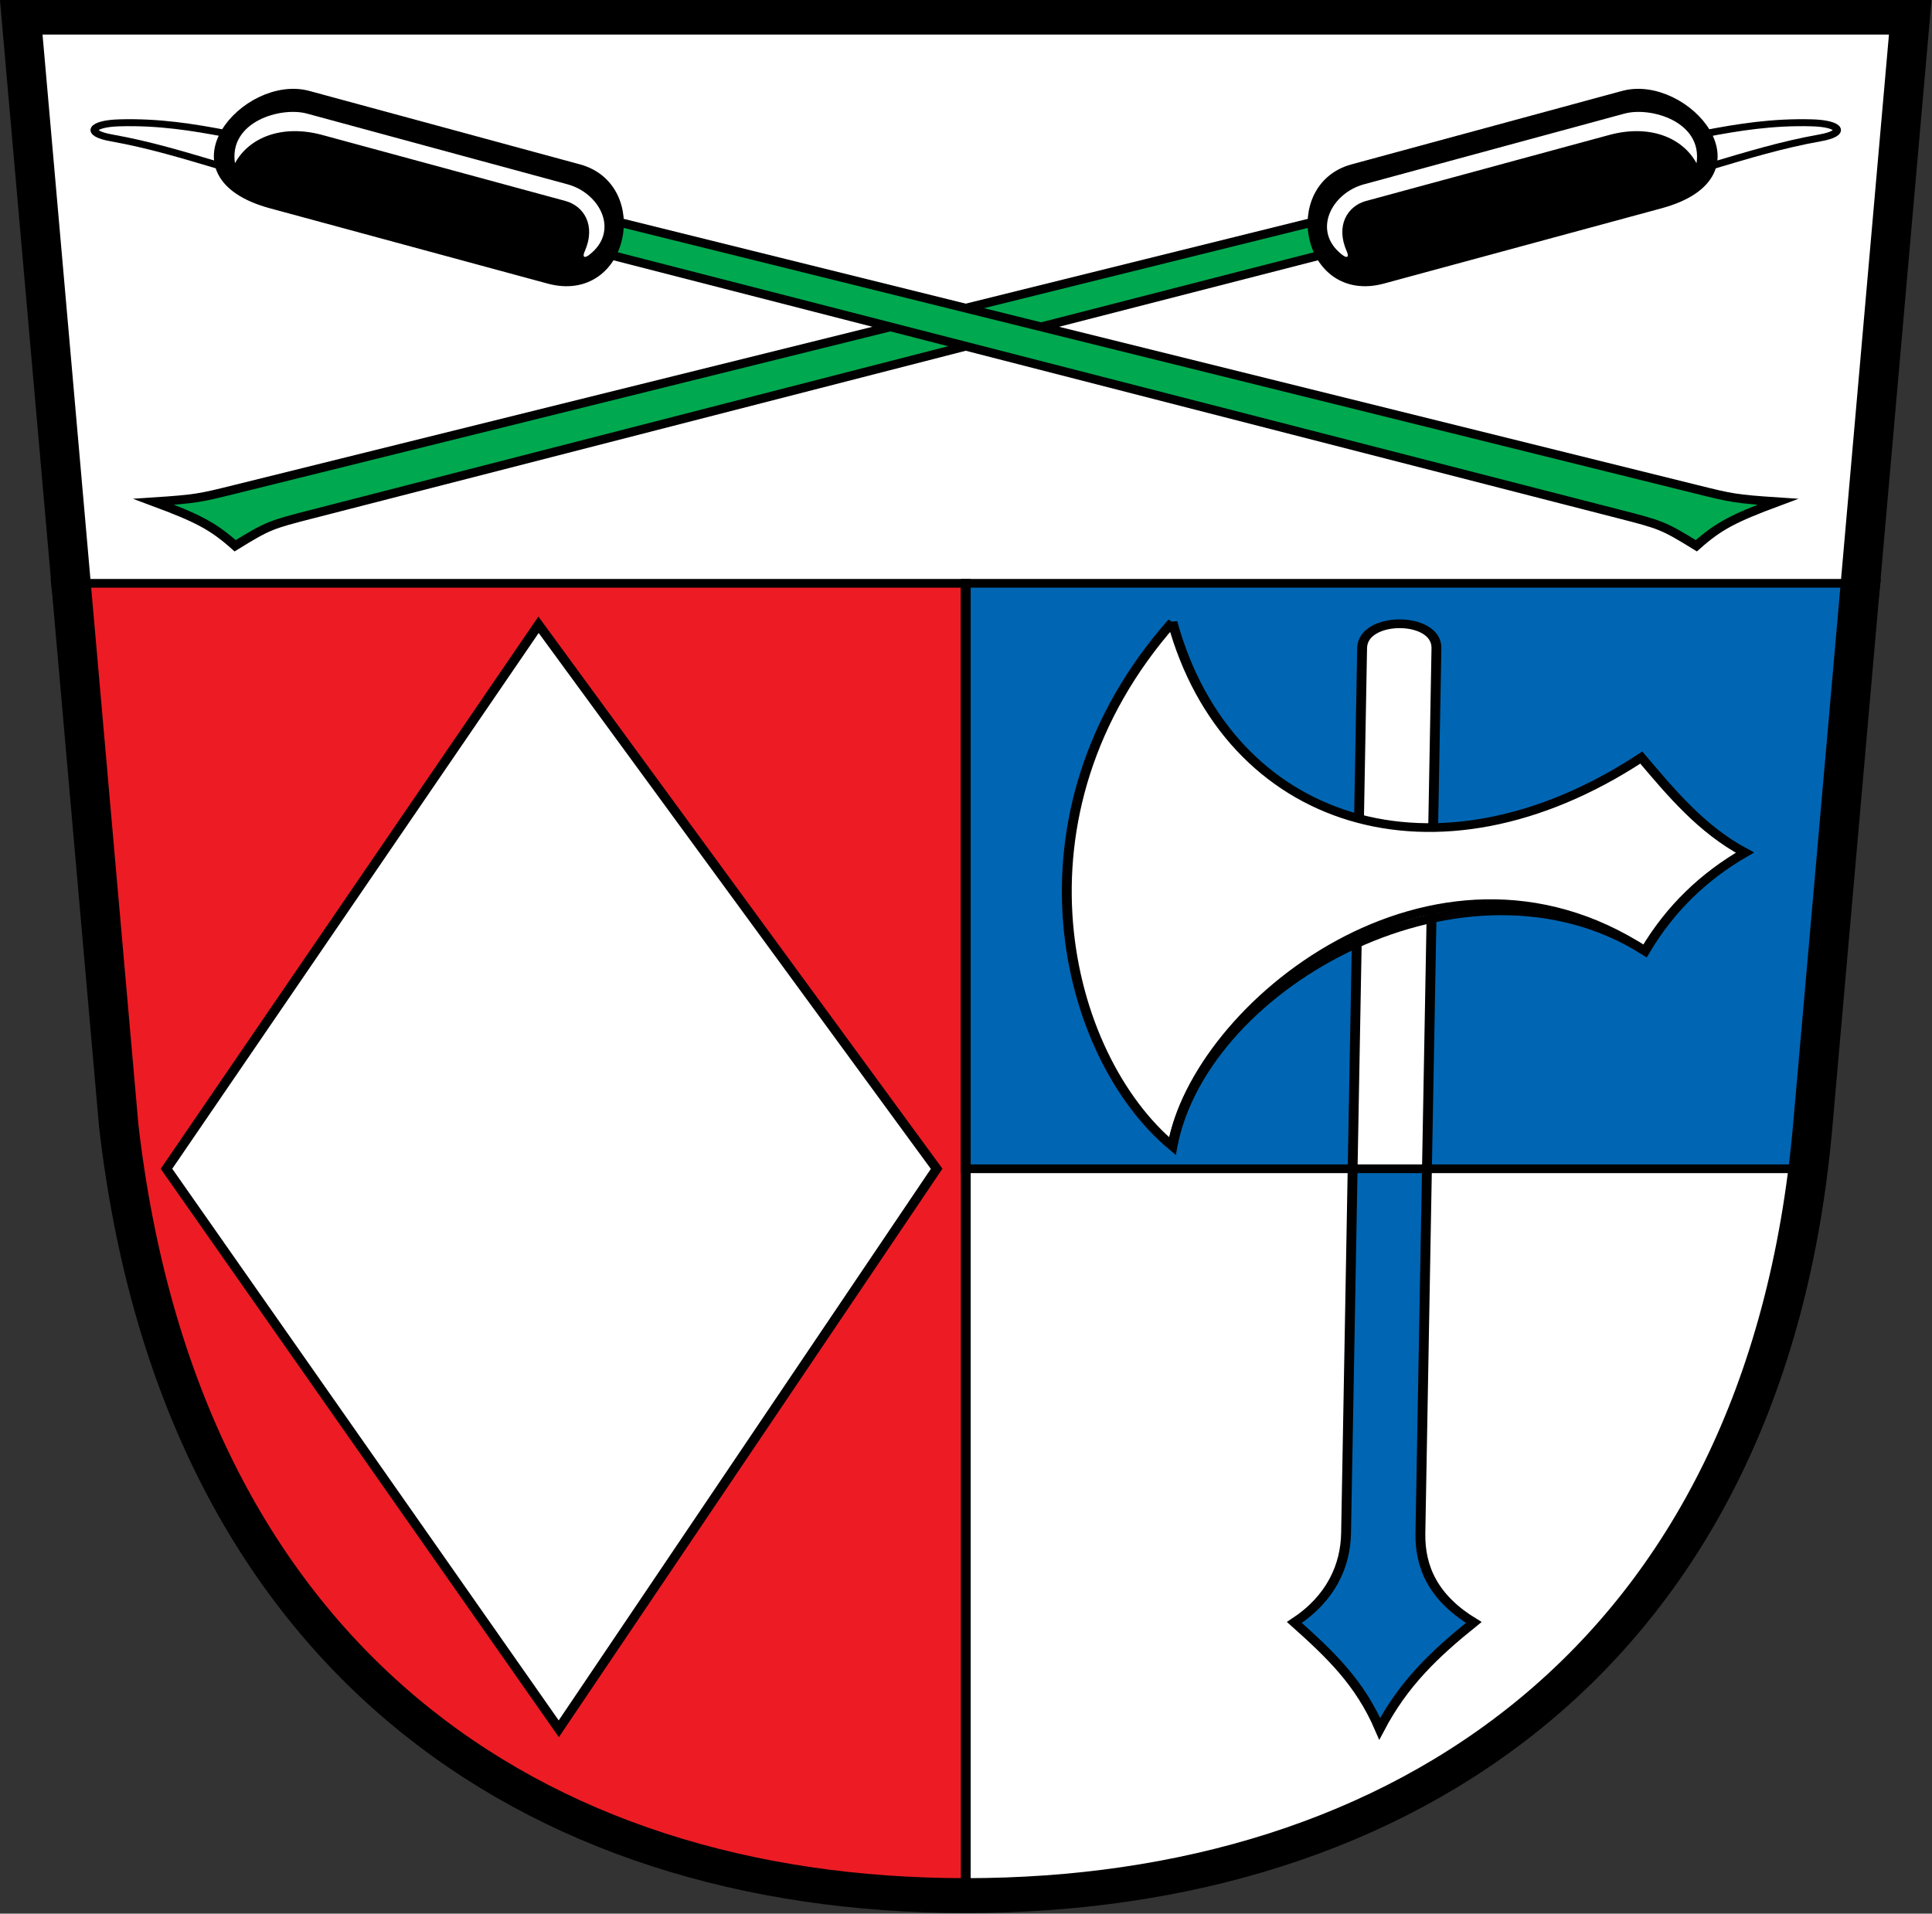 <?xml version="1.0" encoding="UTF-8" standalone="no"?>
<svg
   inkscape:version="1.1.1 (3bf5ae0d25, 2021-09-20)"
   sodipodi:docname="CoA Rohrdorf (am Inn).svg"
   id="svg2130"
   version="1.1"
   viewBox="0 0 521.601 516.707"
   height="516.707"
   width="521.601"
   xmlns:inkscape="http://www.inkscape.org/namespaces/inkscape"
   xmlns:sodipodi="http://sodipodi.sourceforge.net/DTD/sodipodi-0.dtd"
   xmlns="http://www.w3.org/2000/svg"
   xmlns:svg="http://www.w3.org/2000/svg">
  <rect x="0" y="0" width="521.601" height="516.707" fill="#333333" stroke="none"/>
  <defs
     id="defs2124" />
  <sodipodi:namedview
     inkscape:pagecheckerboard="false"
     fit-margin-bottom="0"
     fit-margin-right="0"
     fit-margin-left="0"
     fit-margin-top="0"
     lock-margins="true"
     units="px"
     inkscape:snap-smooth-nodes="true"
     inkscape:snap-object-midpoints="true"
     inkscape:window-maximized="1"
     inkscape:window-y="-11"
     inkscape:window-x="-11"
     inkscape:window-height="1506"
     inkscape:window-width="2560"
     showgrid="false"
     inkscape:document-rotation="0"
     inkscape:current-layer="layer1"
     inkscape:document-units="px"
     inkscape:cy="258.66667"
     inkscape:cx="260.66667"
     inkscape:zoom="1.5"
     inkscape:pageshadow="2"
     inkscape:pageopacity="0"
     borderopacity="1.0"
     bordercolor="#666666"
     pagecolor="#333333"
     id="base"
     showguides="true"
     inkscape:guide-bbox="true"
     inkscape:snap-intersection-paths="true"
     inkscape:object-paths="true"
     inkscape:snap-grids="false"
     inkscape:snap-global="false"
     inkscape:lockguides="false"
     guidecolor="#00ffff"
     guideopacity="0.498"
     inkscape:snap-midpoints="true"
     inkscape:snap-to-guides="true" />
  <g
     id="layer1"
     inkscape:groupmode="layer"
     inkscape:label="rohrdorf"
     transform="translate(438.013,-710.669)">
    <g
       id="g49549"
       inkscape:label="coa"
       transform="matrix(1.131,0,0,1.001,-524.877,115.063)"
       style="stroke-width:0.941">
      <path
         style="opacity:1;fill:#ffffff;fill-opacity:1;stroke:none;stroke-width:9.408;stroke-miterlimit:4;stroke-dasharray:none"
         d="m 81.871,599.627 23.282,299.125 c 11.137,143.086 98.275,207.582 202.18,207.582 103.905,0 187.589,-64.868 202.18,-207.582 l 23.283,-299.125 z"
         id="path49517"
         sodipodi:nodetypes="cszscc"
         inkscape:label="coa-0" />
      <g
         id="g49523"
         inkscape:label="fields"
         style="stroke-width:0.941">
        <path
           id="path49519"
           style="display:inline;opacity:1;fill:#ed1c24;fill-opacity:1;stroke:#000000;stroke-width:2.352;stroke-miterlimit:4;stroke-dasharray:none"
           d="m 90.188,752.361 14.967,146.391 C 119.745,1041.465 203.429,1106.334 307.334,1106.334 V 752.361 Z m 115.166,11.177 95.033,146.742 -90.197,151.057 -93.648,-151.057 z"
           sodipodi:nodetypes="cscccccccc"
           inkscape:label="field-g" />
        <path
           id="path49521"
           style="display:inline;opacity:1;fill:#0066b3;fill-opacity:1;stroke:#000000;stroke-width:2.352;stroke-miterlimit:4;stroke-dasharray:none"
           d="m 307.334,752.361 v 157.92 h 92.354 l 2.264,-140.455 c 0.11,-8.744 17.852,-8.744 17.742,0 l -2.266,140.455 h 90.709 c 0.502,-3.793 0.977,-7.619 1.377,-11.529 l 14.967,-146.391 z"
           inkscape:label="field-a" />
      </g>
      <g
         id="g49531"
         inkscape:label="hatchet"
         style="stroke-width:0.941">
        <path
           style="display:inline;opacity:1;fill:#ffffff;fill-opacity:1;stroke:#000000;stroke-width:2.352;stroke-miterlimit:4;stroke-dasharray:none"
           d="m 356.667,762.833 c -40.561,51.862 -25.878,116.971 0,141.333 5.685,-37.731 62.58,-89.784 112.816,-52.644 6.096,-11.623 14.201,-20.232 23.851,-26.523 -10.285,-6.216 -17.484,-15.959 -24.738,-25.64 -48.965,36.337 -98.635,18.126 -111.929,-36.527 z"
           id="path49525"
           sodipodi:nodetypes="cccccc"
           inkscape:label="hatchet-head" />
        <path
           id="path49527"
           style="opacity:1;fill:#0066b3;fill-opacity:1;stroke:#000000;stroke-width:2.352;stroke-miterlimit:4;stroke-dasharray:none"
           d="m 399.688,910.281 -1.566,98.289 c -0.139,8.732 -3.525,17.555 -12.344,24.084 8.65,8.722 15.645,16.25 20.375,28.682 5.619,-12.061 12.836,-19.952 22.451,-28.682 -9.511,-6.529 -12.888,-14.698 -12.74,-24.084 l 1.564,-98.289 z"
           sodipodi:nodetypes="cccccccc"
           inkscape:label="hatchet-handle" />
        <path
           style="opacity:1;fill:none;fill-opacity:1;stroke:#000000;stroke-width:2.352;stroke-miterlimit:4;stroke-dasharray:none"
           d="M 356.667,904.167 C 364.284,859.859 426.939,821.147 469.483,851.523"
           id="path49529"
           sodipodi:nodetypes="cc"
           inkscape:label="hatchet-s" />
      </g>
      <g
         id="g49545"
         inkscape:label="typhae"
         style="stroke-width:0.941">
        <g
           id="g49541"
           inkscape:label="typha-l"
           style="stroke-width:0.941">
          <path
             style="opacity:1;fill:#00a94f;fill-opacity:1;stroke:#000000;stroke-width:2.352;stroke-miterlimit:7;stroke-dasharray:none"
             d="m 392.01,663.825 -240.643,69.84 c -9.887,2.87 -10.524,3.054 -18.431,8.562 -5.308,-5.335 -8.912,-7.448 -19.441,-11.869 10.142,-0.759 11.121,-1.033 19.341,-3.336 l 257.288,-72.077"
             id="path49533"
             sodipodi:nodetypes="cccccc"
             inkscape:label="stem-l" />
          <path
             style="opacity:1;fill:#000000;fill-opacity:1;stroke:#000000;stroke-width:2.352;stroke-miterlimit:7;stroke-dasharray:none"
             d="m 473.069,650.078 c 26.033,-7.976 5.832,-33.875 -8.705,-29.417 l -64.61,19.817 c -16.029,4.916 -10.956,35.418 7.062,29.898 z"
             id="path49535"
             sodipodi:nodetypes="sssss"
             inkscape:label="typha-lf" />
          <path
             style="opacity:1;fill:none;fill-opacity:1;stroke:#000000;stroke-width:1.881;stroke-miterlimit:7;stroke-dasharray:none"
             d="m 484.083,630.998 c 7.522,-1.611 15.79,-3.168 25.328,-2.852 6.699,0.222 8.237,2.782 1.827,4.066 -9.083,1.819 -17.499,4.732 -25.921,7.559"
             id="path49537"
             sodipodi:nodetypes="cssc"
             inkscape:label="typha-lm" />
          <path
             style="opacity:1;fill:#ffffff;fill-opacity:1;stroke:none;stroke-width:0.47;stroke-miterlimit:7;stroke-dasharray:none"
             d="m 402.9,649.218 58.025,-17.797 c 9.599,-2.944 17.479,0.642 20.855,7.62 1.496,-11.195 -10.903,-15.319 -17.205,-13.386 l -62.183,19.072 c -7.783,2.387 -12.514,12.697 -5.148,19.056 1.154,0.996 1.627,0.518 1.067,-0.902 -2.797,-7.09 0.195,-12.315 4.588,-13.663 z"
             id="path49539"
             sodipodi:nodetypes="sscsssss"
             inkscape:label="typha-ls" />
        </g>
        <g
           id="use49543"
           inkscape:label="typha-l"
           style="stroke-width:0.941"
           transform="matrix(-1,0,0,1,614.667,0)">
          <path
             style="opacity:1;fill:#00a94f;fill-opacity:1;stroke:#000000;stroke-width:2.352;stroke-miterlimit:7;stroke-dasharray:none"
             d="m 392.01,663.825 -240.643,69.84 c -9.887,2.87 -10.524,3.054 -18.431,8.562 -5.308,-5.335 -8.912,-7.448 -19.441,-11.869 10.142,-0.759 11.121,-1.033 19.341,-3.336 l 257.288,-72.077"
             id="path49781"
             sodipodi:nodetypes="cccccc"
             inkscape:label="stem-l" />
          <path
             style="opacity:1;fill:#000000;fill-opacity:1;stroke:#000000;stroke-width:2.352;stroke-miterlimit:7;stroke-dasharray:none"
             d="m 473.069,650.078 c 26.033,-7.976 5.832,-33.875 -8.705,-29.417 l -64.61,19.817 c -16.029,4.916 -10.956,35.418 7.062,29.898 z"
             id="path49783"
             sodipodi:nodetypes="sssss"
             inkscape:label="typha-lf" />
          <path
             style="opacity:1;fill:none;fill-opacity:1;stroke:#000000;stroke-width:1.881;stroke-miterlimit:7;stroke-dasharray:none"
             d="m 484.083,630.998 c 7.522,-1.611 15.79,-3.168 25.328,-2.852 6.699,0.222 8.237,2.782 1.827,4.066 -9.083,1.819 -17.499,4.732 -25.921,7.559"
             id="path49785"
             sodipodi:nodetypes="cssc"
             inkscape:label="typha-lm" />
          <path
             style="opacity:1;fill:#ffffff;fill-opacity:1;stroke:none;stroke-width:0.47;stroke-miterlimit:7;stroke-dasharray:none"
             d="m 402.9,649.218 58.025,-17.797 c 9.599,-2.944 17.479,0.642 20.855,7.62 1.496,-11.195 -10.903,-15.319 -17.205,-13.386 l -62.183,19.072 c -7.783,2.387 -12.514,12.697 -5.148,19.056 1.154,0.996 1.627,0.518 1.067,-0.902 -2.797,-7.09 0.195,-12.315 4.588,-13.663 z"
             id="path49787"
             sodipodi:nodetypes="sscsssss"
             inkscape:label="typha-ls" />
        </g>
      </g>
      <path
         style="display:inline;opacity:1;fill-opacity:0;stroke:#000000;stroke-width:9.408;stroke-miterlimit:4;stroke-dasharray:none"
         d="m 532.797,599.627 -23.283,299.125 c -11.138,143.085 -98.275,207.582 -202.18,207.582 -103.905,0 -187.589,-64.868 -202.18,-207.582 L 81.871,599.627 Z"
         id="path49547"
         sodipodi:nodetypes="cszscc"
         inkscape:label="coa-f" />
    </g>
  </g>
</svg>
